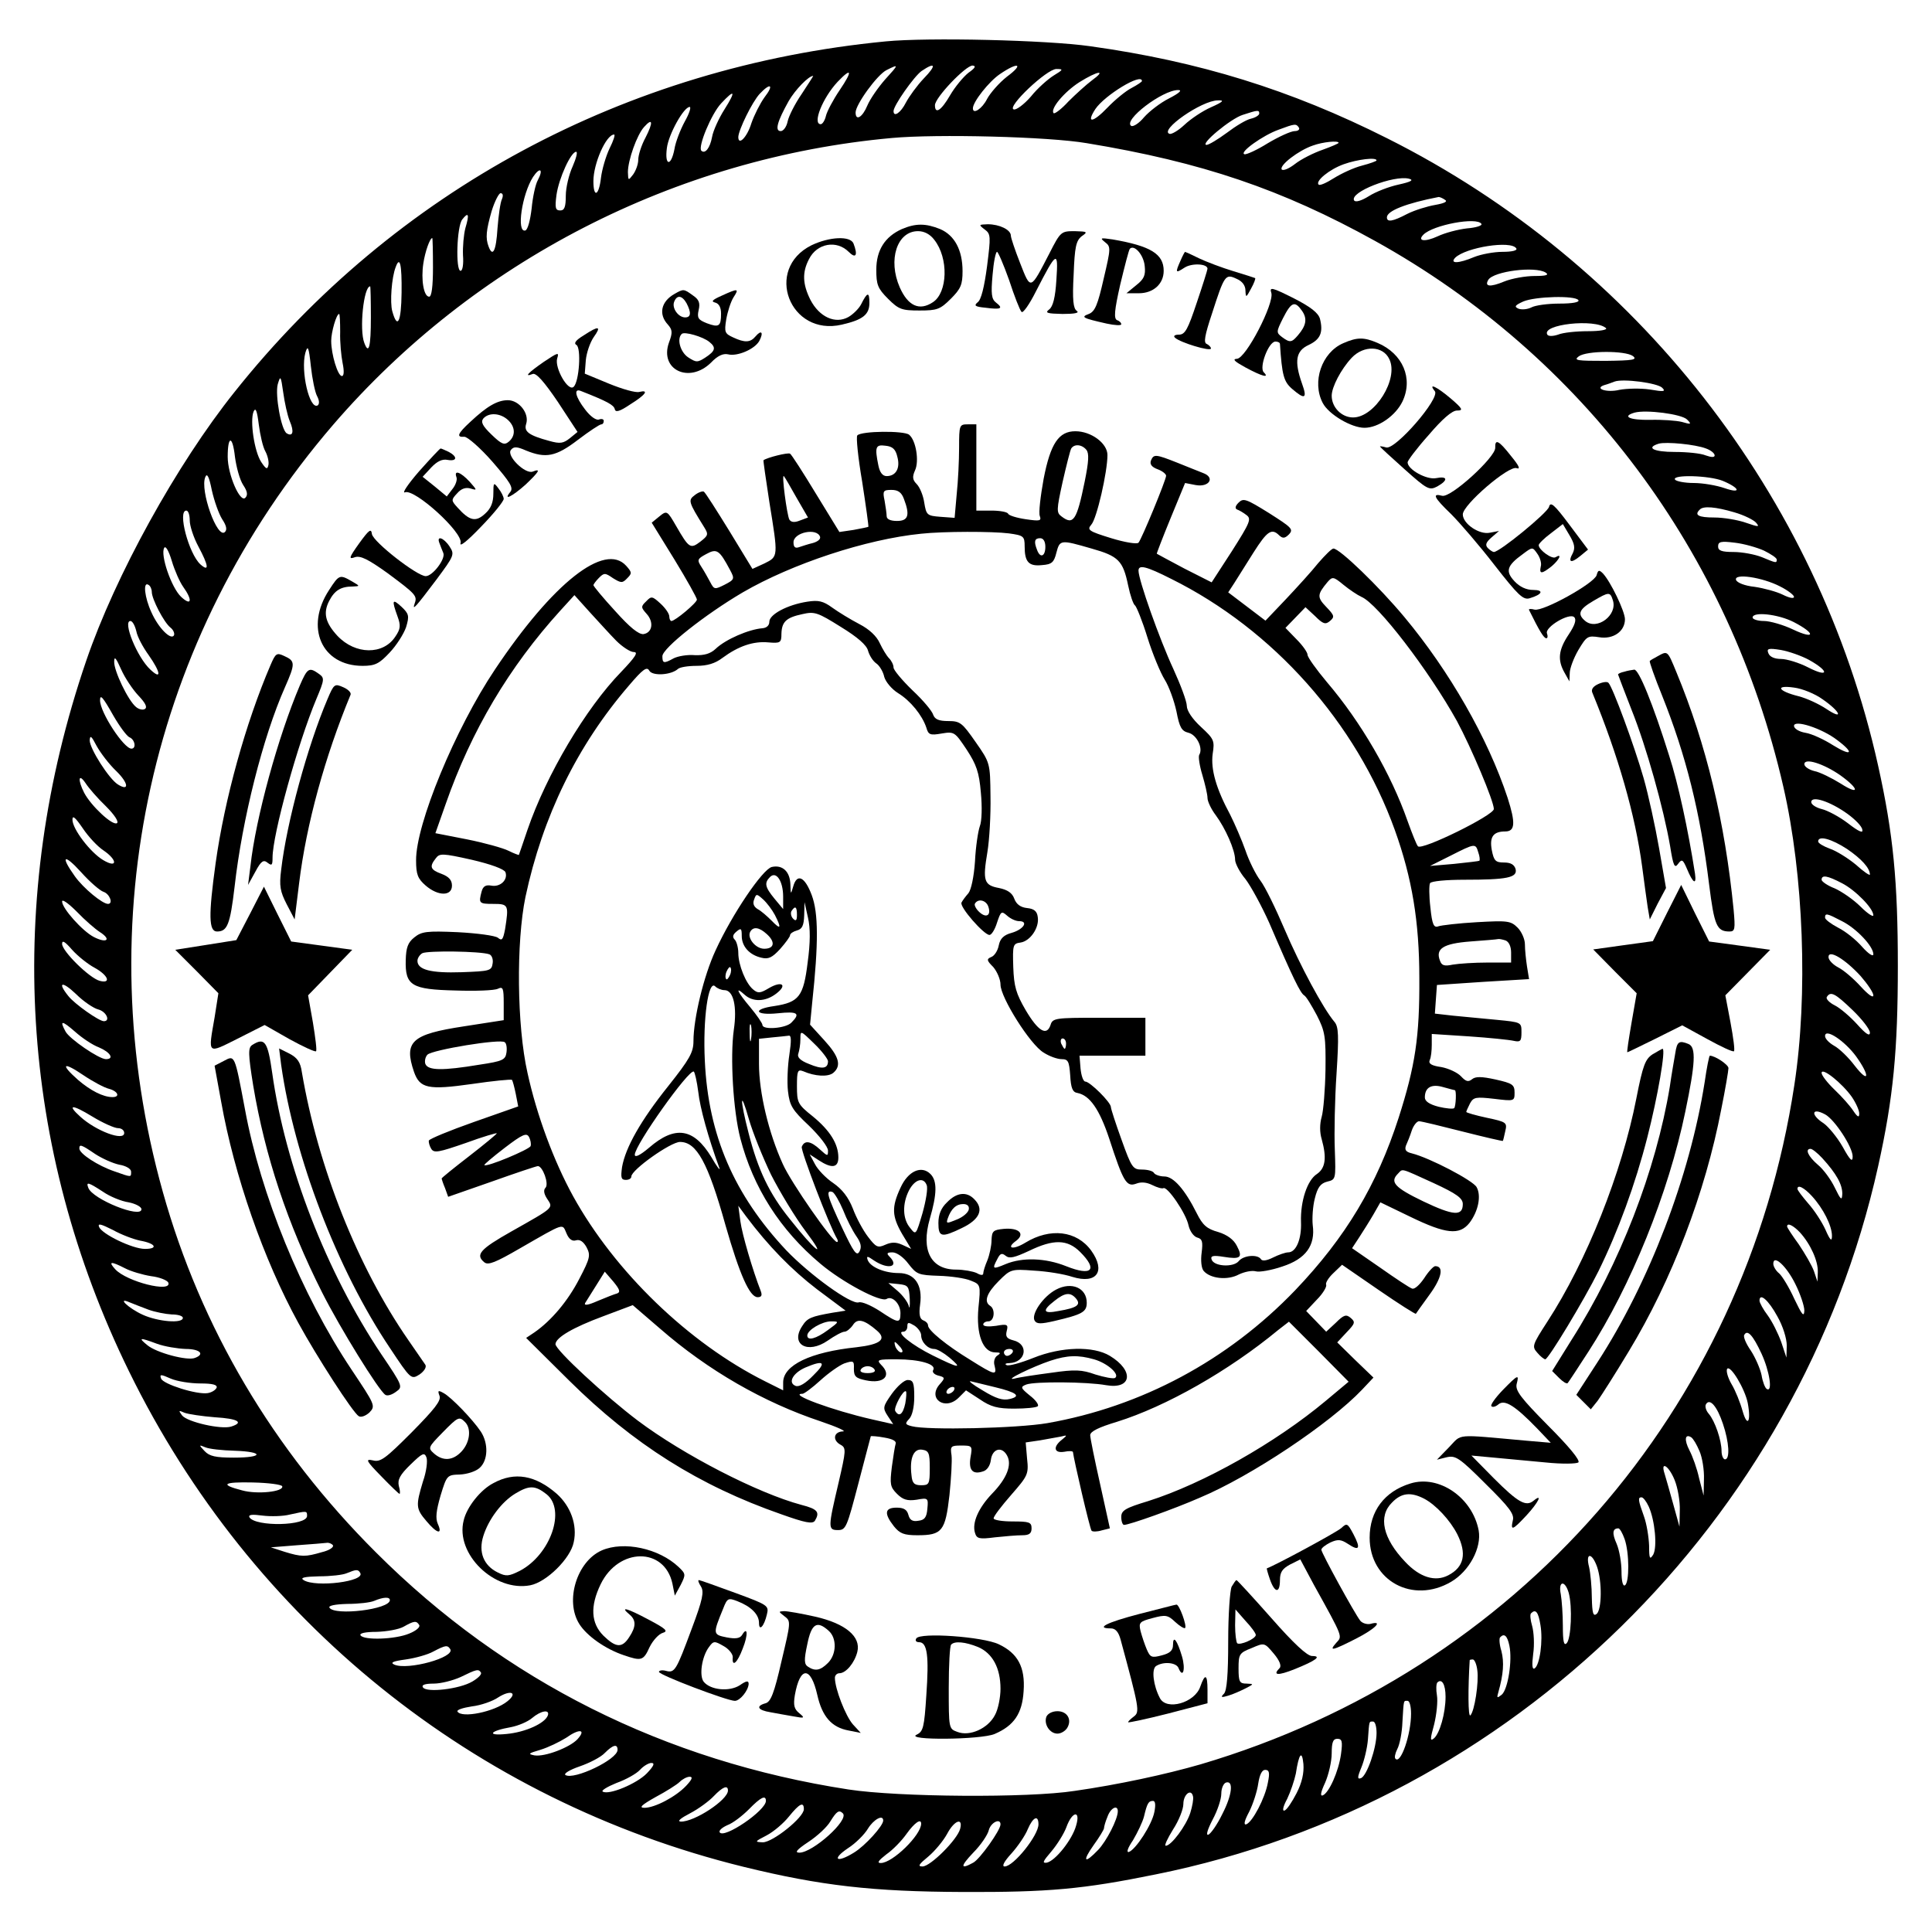 <?xml version="1.0" standalone="no"?>
<!DOCTYPE svg PUBLIC "-//W3C//DTD SVG 20010904//EN"
 "http://www.w3.org/TR/2001/REC-SVG-20010904/DTD/svg10.dtd">
<svg version="1.0" xmlns="http://www.w3.org/2000/svg"
 width="560pt" height="560pt" viewBox="0 0 560 560"
 preserveAspectRatio="xMidYMid meet">
<g transform="translate(0,560) scale(0.1,-0.1)"
fill="#000000" stroke="none">
<path d="M2567 5480 c-754 -73 -1423 -433 -1887 -1016 -168 -210 -346 -533
-430 -779 -237 -693 -194 -1411 124 -2060 354 -723 1001 -1244 1781 -1436 224
-55 375 -72 635 -73 249 -1 349 8 560 51 1034 208 1865 1023 2094 2053 44 198
57 336 57 580 0 244 -13 382 -57 580 -174 784 -701 1457 -1423 1819 -280 141
-546 223 -861 267 -127 18 -471 26 -593 14z m-2 -111 c-20 -23 -43 -56 -51
-75 -14 -34 -34 -46 -34 -20 0 23 63 110 90 123 36 18 36 17 -5 -28z m113 4
c-20 -21 -43 -53 -52 -70 -15 -30 -36 -44 -36 -25 0 16 59 100 81 116 41 28
44 17 7 -21z m129 16 c-15 -12 -39 -41 -53 -65 -26 -45 -44 -56 -44 -29 0 22
89 115 109 115 11 -1 8 -7 -12 -21z m112 -11 c-23 -18 -49 -48 -58 -65 -14
-28 -41 -46 -41 -27 0 19 47 78 78 99 54 37 71 30 21 -7z m135 3 c-16 -10 -47
-37 -66 -61 -20 -23 -43 -40 -50 -37 -20 7 96 117 124 117 21 0 20 -2 -8 -19z
m-620 -42 c-19 -28 -37 -62 -40 -75 -3 -13 -10 -24 -15 -24 -25 0 5 76 49 123
41 43 44 32 6 -24z m731 28 c-16 -12 -47 -40 -68 -61 -20 -22 -40 -37 -43 -34
-11 12 31 62 75 90 53 33 80 37 36 5z m-841 -39 c-20 -29 -38 -65 -41 -80 -3
-15 -12 -28 -20 -28 -18 0 -10 28 23 87 19 33 58 73 71 73 1 0 -14 -23 -33
-52z m986 37 c0 -2 -13 -11 -30 -20 -16 -8 -48 -34 -70 -57 -42 -44 -63 -47
-35 -4 27 40 135 106 135 81z m-1094 -47 c-13 -18 -30 -52 -38 -75 -12 -40
-38 -67 -38 -40 1 21 40 101 62 125 32 34 42 26 14 -10z m1173 -3 c-26 -13
-58 -38 -73 -55 -14 -17 -31 -28 -37 -25 -25 16 90 104 136 104 13 0 3 -9 -26
-24z m-1289 -32 c-16 -25 -33 -62 -36 -80 -6 -32 -20 -50 -31 -40 -11 11 29
107 57 137 40 43 44 37 10 -17z m1410 6 c-25 -11 -59 -34 -77 -51 -17 -16 -37
-28 -43 -26 -31 10 93 97 140 97 20 1 16 -4 -20 -20z m-1525 -41 c-13 -24 -27
-60 -30 -80 -10 -52 -29 -49 -22 3 5 40 49 119 66 119 5 0 -1 -19 -14 -42z
m1665 23 c0 -5 -11 -12 -24 -15 -14 -3 -45 -22 -70 -41 -26 -19 -52 -35 -59
-35 -20 1 70 76 105 87 43 14 48 15 48 4z m-1779 -70 c-12 -22 -21 -51 -21
-64 0 -13 -7 -32 -15 -43 -14 -18 -14 -18 -15 7 0 34 26 108 47 131 25 28 27
14 4 -31z m1894 29 c3 -5 -2 -10 -12 -10 -11 0 -46 -16 -78 -35 -32 -20 -63
-34 -68 -32 -16 5 54 55 99 71 48 18 51 18 59 6z m-1998 -60 c-11 -23 -22 -61
-25 -85 -6 -53 -22 -60 -22 -10 0 51 37 135 60 135 4 0 -2 -18 -13 -40z m1383
15 c334 -55 566 -134 835 -283 603 -334 1028 -902 1184 -1582 59 -256 72 -604
32 -865 -143 -943 -804 -1698 -1721 -1969 -100 -29 -239 -59 -365 -77 -135
-21 -511 -18 -655 4 -533 82 -998 315 -1370 687 -299 298 -508 652 -618 1045
-220 785 -38 1605 493 2223 408 474 992 775 1620 832 130 12 454 4 565 -15z
m730 1 c0 -2 -21 -11 -46 -20 -26 -9 -62 -27 -80 -41 -18 -14 -35 -21 -39 -16
-7 12 49 55 90 69 30 11 75 15 75 8z m-2220 -68 c-11 -24 -20 -62 -20 -85 0
-33 -4 -43 -16 -43 -14 0 -16 7 -11 45 7 49 42 125 57 125 5 0 0 -19 -10 -42z
m2330 17 c0 -2 -19 -9 -42 -15 -24 -6 -60 -23 -81 -36 -22 -14 -42 -23 -45
-19 -10 10 31 44 73 59 39 14 95 21 95 11z m-2431 -57 c-7 -12 -15 -50 -18
-82 -4 -34 -11 -61 -18 -64 -27 -8 -10 105 22 155 20 30 31 23 14 -9z m2495
-13 c-28 -6 -67 -21 -87 -34 -21 -13 -38 -18 -42 -12 -14 24 115 74 159 63 15
-4 6 -9 -30 -17z m-2599 -42 c-5 -10 -10 -48 -13 -85 -4 -66 -14 -85 -26 -52
-9 24 -7 46 9 102 9 29 21 52 26 52 7 0 8 -7 4 -17z m2733 -2 c9 -5 0 -10 -28
-15 -23 -4 -59 -15 -81 -26 -42 -22 -59 -25 -59 -10 0 19 57 41 150 59 3 0 11
-3 18 -8z m-2839 -82 c-5 -19 -8 -54 -7 -79 2 -25 -1 -45 -7 -45 -15 0 -11
130 5 149 18 23 21 15 9 -25z m2945 12 c3 -5 -16 -11 -42 -13 -26 -3 -64 -13
-85 -23 -37 -17 -60 -14 -41 5 28 28 155 52 168 31z m-3039 -126 c0 -56 -4
-85 -11 -85 -16 0 -24 50 -17 96 5 34 19 74 26 74 1 0 2 -38 2 -85z m3140 55
c4 -6 -12 -10 -40 -10 -25 0 -62 -7 -82 -15 -45 -19 -72 -20 -55 -2 31 30 162
51 177 27z m-3231 -128 c-1 -86 -12 -108 -27 -54 -7 25 -2 98 10 128 12 33 18
8 17 -74z m3316 58 c11 -7 2 -10 -32 -10 -26 0 -66 -7 -88 -16 -41 -17 -58
-15 -46 5 16 25 136 40 166 21z m-3405 -130 c0 -86 -6 -109 -19 -74 -15 38 -2
164 17 164 1 0 2 -41 2 -90z m3500 50 c4 -6 -17 -10 -55 -10 -34 0 -70 -5 -81
-11 -12 -6 -28 -7 -37 -4 -14 6 -11 10 13 21 35 15 151 18 160 4z m-3589 -92
c-1 -29 3 -70 7 -90 5 -24 4 -38 -2 -38 -12 0 -31 63 -31 102 0 25 15 78 23
78 2 0 3 -24 3 -52z m3669 11 c5 -5 -17 -9 -52 -9 -34 0 -73 -4 -87 -10 -15
-5 -28 -5 -31 0 -18 30 138 47 170 19z m-3736 -197 c7 -13 7 -23 2 -27 -24
-14 -50 100 -36 152 7 24 10 18 16 -38 4 -37 12 -76 18 -87z m3814 116 c14
-11 0 -13 -79 -14 -82 0 -94 1 -78 13 23 17 135 17 157 1z m-3893 -189 c13
-30 9 -46 -9 -35 -16 10 -34 111 -26 142 8 27 9 25 16 -24 4 -29 12 -66 19
-83z m3978 97 c11 -11 5 -12 -36 -5 -27 4 -67 3 -88 -1 -37 -9 -75 4 -43 14 8
2 21 7 29 10 25 9 124 -4 138 -18z m-4049 -184 c7 -13 11 -31 9 -40 -3 -14 -7
-12 -21 9 -20 31 -33 119 -22 146 6 13 10 3 15 -37 4 -31 12 -66 19 -78z
m4121 92 c14 -14 12 -15 -15 -7 -16 4 -58 7 -92 6 -60 -1 -83 10 -45 21 33 9
136 -4 152 -20z m-4185 -190 c12 -18 14 -29 6 -37 -15 -15 -51 67 -51 119 0
62 14 63 21 0 4 -30 14 -67 24 -82z m4240 106 c14 -5 25 -14 25 -20 0 -6 -9
-6 -26 0 -14 6 -54 10 -90 10 -60 0 -85 12 -46 24 22 6 106 -2 137 -14z
m-4301 -205 c12 -18 15 -30 8 -37 -22 -22 -73 121 -57 159 5 13 11 2 19 -38 7
-31 20 -68 30 -84z m4350 111 c50 -21 54 -38 5 -21 -23 8 -63 15 -90 15 -26 0
-51 5 -54 10 -9 15 100 12 139 -4z m33 -91 c28 -8 56 -22 63 -30 11 -13 8 -13
-30 0 -23 8 -64 15 -91 15 -46 0 -59 7 -42 23 10 11 46 8 100 -8z m-4477 -24
c0 -15 11 -49 25 -75 30 -56 32 -75 6 -52 -34 31 -67 156 -41 156 6 0 10 -13
10 -29z m4563 -87 c20 -10 37 -21 37 -26 0 -11 -2 -10 -43 7 -20 8 -57 15 -82
15 -35 0 -45 4 -45 16 0 14 8 16 48 11 27 -3 65 -14 85 -23z m-4582 -105 c28
-39 24 -57 -6 -29 -28 26 -61 122 -49 142 4 7 13 -8 22 -38 8 -27 23 -61 33
-75z m4629 1 c22 -11 40 -25 40 -30 0 -6 -14 -3 -32 6 -18 9 -55 19 -82 23
-29 3 -51 12 -54 20 -7 20 76 8 128 -19z m-4720 -16 c0 -20 35 -88 54 -103 9
-7 13 -18 10 -23 -9 -14 -45 22 -65 67 -20 43 -25 90 -9 80 6 -3 10 -13 10
-21z m4759 -87 c64 -33 63 -52 -1 -22 -29 14 -68 25 -85 25 -18 0 -33 5 -33
10 0 18 74 10 119 -13z m-4804 -26 c3 -17 20 -48 36 -70 35 -50 38 -73 5 -42
-39 36 -81 141 -58 141 6 0 13 -13 17 -29z m4849 -84 c59 -33 57 -52 -2 -22
-27 14 -63 25 -80 25 -18 0 -32 6 -36 16 -6 14 -1 16 36 10 23 -4 60 -17 82
-29z m-4843 -103 c20 -21 27 -34 19 -39 -6 -4 -18 -1 -26 6 -23 19 -64 105
-63 131 0 17 5 12 20 -22 11 -25 34 -59 50 -76z m4882 -11 c52 -36 62 -62 11
-28 -21 14 -57 31 -81 37 -60 15 -69 33 -13 25 24 -3 61 -18 83 -34z m-4954
-48 c18 -31 38 -58 46 -62 16 -6 21 -33 6 -33 -22 0 -91 105 -91 140 0 19 8
10 39 -45z m4996 -70 c51 -38 43 -49 -12 -15 -25 16 -61 33 -80 36 -18 3 -33
12 -33 20 0 19 81 -7 125 -41z m-4988 -90 c35 -34 39 -60 5 -39 -26 16 -82
104 -82 128 1 16 5 13 20 -16 11 -20 36 -53 57 -73z m4997 -12 c56 -40 57 -60
1 -24 -26 16 -60 33 -76 36 -16 4 -29 13 -29 20 0 19 55 2 104 -32z m-5027
-90 c25 -25 38 -45 32 -49 -13 -8 -75 50 -95 88 -19 37 -17 59 4 28 9 -14 35
-44 59 -67z m5048 -22 c22 -16 42 -36 43 -46 3 -11 -10 -6 -42 19 -25 19 -59
37 -76 41 -16 4 -30 13 -30 20 0 20 55 2 105 -34z m-5055 -106 c41 -28 41 -53
-1 -28 -37 22 -89 90 -89 117 0 14 8 7 30 -25 16 -24 43 -53 60 -64z m5054 4
c41 -28 66 -55 66 -74 0 -4 -19 9 -41 29 -23 19 -57 40 -75 46 -19 7 -34 16
-34 21 0 18 38 8 84 -22z m-5054 -124 c18 -6 29 -35 13 -35 -16 0 -71 45 -96
80 -43 60 -32 67 18 12 25 -28 55 -54 65 -57z m5039 25 c39 -20 91 -73 91 -93
0 -6 -17 5 -37 25 -21 21 -55 44 -75 53 -21 8 -38 20 -38 25 0 15 17 12 59
-10z m-5049 -142 c34 -22 19 -33 -18 -14 -33 17 -92 83 -92 103 0 8 19 -6 43
-30 23 -24 53 -50 67 -59z m5049 32 c42 -21 91 -73 91 -96 0 -8 -14 1 -32 21
-17 20 -48 45 -70 56 -21 11 -38 24 -38 29 0 14 5 13 49 -10z m-5065 -135 c40
-22 49 -47 15 -38 -30 8 -109 86 -109 107 0 12 8 7 29 -17 16 -18 46 -42 65
-52z m5119 -24 c20 -23 37 -48 37 -56 0 -9 -15 2 -37 26 -20 22 -49 47 -65 55
-15 8 -28 21 -28 30 0 23 48 -6 93 -55z m-5108 -97 c23 -6 36 -34 16 -34 -14
0 -85 50 -103 73 -33 41 -18 44 22 6 22 -22 52 -42 65 -45z m5085 -2 c28 -27
50 -56 50 -65 0 -12 -12 -4 -37 24 -20 22 -49 47 -65 55 -16 8 -26 19 -23 24
11 18 24 11 75 -38z m-5083 -108 c33 -14 45 -34 20 -34 -20 0 -106 59 -117 80
-18 33 -11 33 27 0 20 -18 51 -39 70 -46z m5093 -26 c41 -57 38 -81 -4 -27
-18 24 -45 50 -60 58 -14 8 -26 20 -26 28 0 24 57 -14 90 -59z m-5064 -94 c26
-7 33 -24 10 -24 -27 0 -64 19 -100 50 -52 46 -44 54 15 14 28 -19 62 -37 75
-40z m5052 -24 c12 -18 22 -40 21 -49 0 -11 -5 -9 -17 9 -9 14 -33 41 -54 61
-21 20 -38 42 -38 49 0 18 60 -30 88 -70z m-5026 -90 c10 0 18 -6 18 -14 0
-25 -82 6 -127 47 -40 36 -25 37 34 1 31 -19 65 -34 75 -34z m4948 40 c28 -15
80 -95 80 -122 0 -18 -7 -12 -29 28 -16 28 -41 58 -55 68 -39 25 -35 47 4 26z
m-5014 -115 c20 -13 51 -27 70 -31 19 -3 34 -12 34 -20 0 -17 2 -17 -49 1 -47
16 -101 51 -101 66 0 13 5 12 46 -16z m5006 -12 c41 -45 58 -76 58 -103 -1
-21 -4 -19 -22 18 -11 23 -33 53 -49 66 -28 24 -38 46 -21 46 5 0 20 -12 34
-27z m-4984 -97 c20 -14 54 -28 75 -31 20 -4 37 -13 37 -20 0 -28 -142 29
-154 62 -7 18 -1 17 42 -11z m4954 -13 c33 -36 58 -86 58 -115 0 -18 -5 -14
-19 18 -10 22 -32 56 -50 76 -17 20 -31 38 -31 42 0 13 18 5 42 -21z m-4846
-129 c45 -8 54 -24 14 -24 -36 0 -125 43 -133 64 -4 11 6 8 40 -9 25 -14 60
-27 79 -31z m4811 24 c31 -34 53 -83 52 -115 l-1 -28 -10 30 c-6 17 -26 51
-44 78 -19 26 -34 49 -34 52 0 12 18 3 37 -17z m-13 -150 c14 -28 26 -63 26
-77 -1 -20 -7 -12 -29 34 -15 33 -35 66 -44 74 -9 7 -17 20 -17 28 0 28 38 -6
64 -59z m-4842 46 c17 -9 51 -19 76 -23 25 -3 47 -12 50 -19 10 -30 -121 3
-154 39 -21 23 -13 24 28 3z m4790 -140 c16 -28 27 -64 27 -84 l-1 -35 -15 45
c-9 25 -26 59 -39 77 -13 17 -24 37 -24 43 0 24 26 2 52 -46z m-4722 20 c19
-7 50 -13 68 -14 17 0 32 -4 32 -10 0 -17 -72 -11 -116 9 -42 19 -77 53 -38
36 10 -4 35 -14 54 -21z m4676 -128 c23 -50 33 -113 15 -102 -5 3 -12 21 -15
40 -4 19 -18 51 -31 71 -14 20 -23 41 -19 46 9 16 25 -1 50 -55z m-4651 29
c22 -8 59 -14 83 -15 41 0 57 -15 27 -26 -22 -9 -112 15 -138 37 -27 22 -23
23 28 4z m4611 -172 c10 -54 -1 -72 -15 -23 -7 25 -21 60 -32 78 -11 19 -16
38 -13 44 9 14 52 -58 60 -99z m-4485 57 c36 0 49 -4 47 -12 -3 -7 -14 -14
-26 -16 -32 -5 -129 26 -135 42 -5 13 -1 13 28 0 19 -8 57 -14 86 -14z m4413
-117 c18 -53 21 -103 6 -103 -5 0 -10 11 -10 24 0 31 -19 87 -37 108 -8 9 -12
22 -8 28 11 18 32 -6 49 -57z m-4371 19 c67 -4 85 -15 47 -27 -29 -9 -126 13
-142 32 -11 15 -11 16 7 8 11 -4 50 -10 88 -13z m4303 -98 c8 -18 14 -55 13
-81 l-1 -48 -13 50 c-6 28 -19 64 -28 81 -16 31 -13 49 5 38 6 -4 16 -21 24
-40z m-4246 1 c86 -3 84 -20 -2 -20 -53 0 -71 4 -85 19 -17 18 -17 19 2 11 11
-5 49 -9 85 -10z m4174 -85 c9 -22 16 -62 15 -88 l-1 -47 -18 65 c-10 36 -21
75 -25 88 -13 39 12 24 29 -18z m-4036 -18 c5 -16 -73 -24 -116 -12 -66 17
-56 25 31 23 45 -1 83 -6 85 -11z m3961 -59 c18 -40 25 -117 13 -139 -10 -16
-12 -12 -12 26 -1 25 -7 63 -15 85 -17 47 -18 55 -7 55 5 0 14 -12 21 -27z
m-3889 -27 c0 -29 -149 -32 -167 -4 -4 8 8 9 38 5 24 -3 60 -2 79 3 50 11 50
11 50 -4z m3819 -67 c14 -40 14 -126 1 -134 -6 -4 -10 12 -10 40 0 25 -6 61
-14 80 -14 31 -12 45 5 45 4 0 12 -14 18 -31z m-3744 -18 c3 -6 -11 -15 -32
-20 -48 -14 -59 -14 -108 1 l-40 13 75 6 c41 3 80 6 87 7 6 1 14 -2 18 -7z
m3664 -62 c15 -43 14 -124 -1 -137 -10 -8 -13 2 -14 46 0 32 -4 72 -8 90 -11
42 8 43 23 1z m-3585 -18 c16 -25 -129 -43 -164 -21 -11 7 2 10 45 11 33 0 69
4 80 9 27 11 33 12 39 1z m3503 -58 c11 -40 7 -133 -6 -146 -8 -8 -11 5 -11
50 0 33 -3 75 -6 92 -8 39 12 42 23 4z m-3417 -21 c0 -27 -160 -46 -175 -22
-4 6 16 10 52 11 32 0 67 4 78 9 26 11 45 12 45 2z m3335 -72 c8 -46 -2 -117
-17 -126 -7 -4 -8 10 -4 42 4 27 2 63 -3 81 -5 17 -7 34 -3 37 13 13 21 4 27
-34z m-3250 0 c4 -6 -9 -17 -29 -25 -40 -17 -132 -20 -141 -5 -4 6 14 10 47
10 29 1 64 7 78 15 30 17 37 18 45 5z m3160 -60 c9 -43 -4 -126 -22 -142 -14
-11 -15 -10 -10 7 15 53 17 87 9 119 -6 19 -7 37 -4 40 12 13 21 5 27 -24z
m-3070 -10 c15 -24 -123 -62 -162 -45 -13 6 -4 10 33 15 28 4 64 14 80 23 36
19 41 19 49 7z m2977 -61 c5 -35 -8 -119 -20 -131 -7 -7 -7 79 -2 160 0 1 4 2
9 2 5 0 11 -14 13 -31z m-2888 -7 c3 -5 -8 -16 -25 -26 -37 -22 -133 -33 -143
-17 -5 7 5 11 31 11 21 0 56 9 78 19 47 23 52 24 59 13z m2796 -70 c0 -48 -17
-107 -34 -121 -11 -9 -11 -2 1 41 7 29 11 67 8 84 -3 17 -2 33 1 37 13 13 24
-5 24 -41z m-2719 -13 c-38 -31 -133 -50 -145 -30 -3 5 16 11 42 15 26 3 60
15 76 26 36 23 58 14 27 -11z m2619 -36 c0 -61 -30 -147 -45 -131 -4 3 -1 16
5 28 7 13 14 48 15 79 4 67 3 61 15 61 6 0 10 -17 10 -37z m-2502 -5 c-8 -23
-65 -49 -120 -54 -59 -6 -49 9 14 20 20 4 47 15 60 26 26 22 52 26 46 8z
m2402 -51 c0 -44 -28 -124 -45 -131 -11 -4 -11 2 1 31 8 19 17 56 19 81 4 56
3 52 15 52 6 0 10 -15 10 -33z m-2316 -18 c-22 -24 -95 -52 -125 -47 -20 4
-17 6 17 16 23 7 56 23 75 35 38 27 59 25 33 -4z m2213 -43 c-7 -51 -35 -113
-53 -120 -8 -3 -6 9 7 37 10 23 19 61 19 85 0 32 4 42 16 42 14 0 16 -7 11
-44z m-2097 12 c0 -28 -126 -88 -151 -73 -6 4 12 15 41 25 29 10 62 27 73 39
24 24 37 27 37 9z m1968 -126 c-13 -25 -28 -48 -35 -50 -7 -2 -4 12 8 34 10
21 21 54 25 73 9 59 18 69 22 28 2 -26 -4 -54 -20 -85z m-1883 58 c-29 -30
-110 -64 -128 -53 -5 3 13 14 40 25 28 10 58 27 68 38 10 11 25 20 33 20 11 0
7 -9 -13 -30z m1800 -27 c-8 -45 -45 -115 -63 -121 -8 -2 -5 11 9 37 11 22 23
59 26 81 4 26 11 40 20 40 12 0 14 -8 8 -37z m-1686 -9 c-30 -32 -91 -64 -121
-64 -17 0 -9 8 32 31 30 16 62 36 70 44 8 8 21 15 29 15 10 0 7 -8 -10 -26z
m1554 -82 c-15 -31 -34 -58 -41 -60 -7 -2 -2 15 13 44 14 26 25 59 25 75 0 15
6 29 13 32 23 8 19 -35 -10 -91z m-1433 68 c0 -27 -97 -91 -137 -90 -11 1 0
10 27 24 25 13 56 36 69 50 26 27 41 33 41 16z m1340 -65 c-12 -37 -55 -95
-71 -95 -5 0 5 21 21 47 17 26 30 59 30 74 0 28 23 46 28 22 2 -7 -2 -29 -8
-48z m-1230 35 c0 -28 -122 -111 -134 -91 -3 5 7 14 23 21 16 6 43 27 62 46
34 35 49 42 49 24z m1126 -32 c-7 -37 -54 -109 -74 -116 -8 -2 -3 12 12 34 13
22 28 53 32 69 9 38 13 45 26 45 7 0 8 -12 4 -32z m-1016 8 c0 -24 -90 -96
-119 -96 -24 1 -24 2 11 20 21 11 50 36 65 55 30 37 43 44 43 21z m910 -6 c0
-23 -33 -87 -57 -112 -40 -42 -47 -34 -13 14 16 22 30 45 30 49 0 4 4 19 10
33 9 26 30 36 30 16z m-797 -6 c19 -19 -87 -114 -126 -114 -15 0 -7 9 26 31
26 17 55 44 64 60 18 29 25 34 36 23z m676 -36 c-11 -40 -60 -102 -85 -107
-14 -2 -11 4 13 32 17 20 37 52 44 71 17 47 42 50 28 4z m-559 15 c0 -15 -52
-73 -85 -93 -50 -31 -66 -20 -17 13 22 14 48 40 58 57 16 26 44 42 44 23z
m450 -11 c0 -32 -72 -122 -98 -122 -9 0 -2 14 20 38 18 20 40 52 47 70 15 35
31 43 31 14z m-340 2 c0 -33 -83 -114 -117 -114 -12 0 -7 7 16 25 19 13 45 40
59 60 23 32 42 45 42 29z m113 -15 c-8 -31 -86 -109 -109 -109 -15 0 -11 6 17
29 19 16 43 45 54 65 21 40 47 49 38 15z m117 13 c0 -17 -60 -101 -79 -111
-38 -21 -38 -11 0 29 22 22 42 52 45 65 6 23 34 36 34 17z"/>
<path d="M2614 4936 c-49 -22 -74 -61 -74 -118 0 -43 4 -54 34 -84 31 -31 40
-34 91 -34 51 0 60 3 91 34 29 29 34 41 34 80 0 61 -23 104 -65 122 -42 17
-71 17 -111 0z m94 -31 c42 -53 39 -153 -4 -181 -39 -26 -72 -11 -96 43 -35
80 -8 163 53 163 18 0 35 -9 47 -25z"/>
<path d="M2854 4935 c18 -13 18 -20 7 -107 -8 -60 -17 -97 -27 -104 -12 -10
-8 -13 23 -16 45 -6 52 -2 30 15 -13 10 -15 25 -10 80 3 37 9 67 13 67 3 0 19
-37 35 -82 15 -46 31 -87 36 -92 4 -5 23 22 42 60 60 117 65 120 59 33 -3 -51
-10 -78 -21 -86 -13 -10 -6 -12 39 -13 35 0 50 3 41 9 -10 7 -13 31 -9 105 3
80 7 98 23 111 19 13 17 14 -20 15 -39 0 -41 -1 -73 -64 -56 -108 -54 -108
-85 -29 -15 38 -27 74 -27 80 0 17 -33 33 -67 33 -26 -1 -27 -1 -9 -15z"/>
<path d="M2352 4889 c-138 -69 -63 -265 88 -230 61 14 80 29 80 63 0 33 -6 32
-24 -4 -6 -12 -23 -29 -37 -37 -38 -21 -84 0 -110 50 -23 46 -24 80 -4 118 23
46 80 56 115 21 21 -21 27 -10 14 24 -9 23 -70 20 -122 -5z"/>
<path d="M3203 4898 c17 -13 17 -17 -4 -106 -17 -75 -25 -95 -43 -102 -24 -9
-19 -12 52 -28 23 -5 42 -6 42 -2 0 5 -6 10 -12 12 -10 4 -8 28 9 103 13 54
25 101 28 104 13 13 40 -18 43 -50 3 -27 -2 -38 -25 -56 l-28 -23 36 0 c42 0
72 27 72 65 0 49 -38 72 -148 91 -35 5 -38 5 -22 -8z"/>
<path d="M3422 4845 c-16 -36 -15 -38 11 -21 21 14 67 12 67 -3 0 -3 -14 -48
-31 -98 -26 -78 -34 -93 -52 -93 -12 0 -17 -4 -11 -9 15 -14 104 -41 104 -31
0 4 -6 10 -12 13 -10 3 -6 25 15 88 36 112 39 116 71 101 17 -7 26 -20 26 -34
1 -22 2 -21 16 5 9 16 14 30 12 31 -2 1 -30 10 -63 20 -33 10 -78 27 -99 37
-22 11 -40 19 -41 19 -1 0 -7 -11 -13 -25z"/>
<path d="M3685 4751 c9 -30 -74 -191 -100 -191 -14 -1 -6 -8 25 -25 48 -26 71
-32 53 -14 -14 14 14 89 34 89 7 0 13 -3 13 -7 6 -91 11 -109 35 -130 37 -32
45 -29 29 15 -23 65 -18 95 19 112 34 16 43 36 33 76 -5 17 -26 34 -77 60 -62
31 -70 33 -64 15z m89 -52 c16 -23 12 -43 -12 -71 -18 -21 -23 -22 -46 -5 -17
13 -17 15 3 55 24 47 34 51 55 21z"/>
<path d="M1955 4748 c-39 -22 -47 -59 -19 -89 13 -15 14 -23 3 -52 -28 -79 59
-120 122 -58 19 20 35 27 49 24 27 -7 78 15 91 39 13 25 6 33 -11 13 -15 -18
-31 -19 -65 -3 -24 11 -26 15 -20 52 4 23 13 51 21 64 17 26 14 27 -34 5 -27
-12 -32 -17 -19 -20 11 -3 17 -14 17 -32 0 -37 -6 -41 -41 -28 -25 10 -29 15
-24 38 5 21 1 31 -17 43 -26 19 -27 19 -53 4z m35 -27 c14 -27 13 -41 -4 -41
-20 0 -39 27 -32 45 8 21 23 19 36 -4z m66 -112 c20 -16 18 -26 -11 -45 -23
-15 -27 -15 -50 0 -23 15 -34 54 -19 68 7 8 62 -8 80 -23z"/>
<path d="M1692 4628 c-23 -14 -30 -23 -21 -28 14 -9 8 -105 -8 -121 -16 -16
-56 55 -48 82 6 19 3 18 -39 -10 -46 -32 -58 -45 -32 -35 10 4 33 -22 73 -81
l57 -87 -22 -18 c-19 -15 -28 -17 -60 -8 -59 16 -74 27 -67 49 10 30 -20 69
-53 69 -30 0 -60 -17 -109 -63 -37 -34 -41 -45 -17 -43 9 0 46 -32 81 -72 52
-60 62 -76 52 -88 -22 -27 6 -13 44 21 40 38 46 48 21 38 -22 -8 -77 46 -63
63 8 10 17 10 44 -2 57 -23 86 -18 150 31 33 25 63 45 68 45 4 0 7 4 7 10 0 5
-6 7 -14 4 -8 -3 -25 9 -40 29 -28 36 -34 62 -13 54 79 -31 96 -41 99 -53 2
-10 14 -7 45 14 45 28 55 43 26 36 -10 -3 -49 8 -88 24 l-70 29 3 39 c2 21 12
51 23 67 23 32 15 34 -29 5z m-220 -245 c22 -20 23 -46 3 -63 -13 -11 -21 -8
-50 20 -27 26 -32 37 -24 47 16 18 49 16 71 -4z"/>
<path d="M3893 4605 c-62 -27 -91 -112 -59 -173 17 -33 83 -72 121 -72 40 0
90 35 110 76 32 67 1 139 -72 170 -40 17 -59 17 -100 -1z m134 -46 c28 -57
-42 -169 -105 -169 -33 0 -62 29 -62 63 0 25 27 77 58 110 35 37 91 35 109 -4z"/>
<path d="M4159 4466 c16 -20 -114 -170 -141 -163 -10 3 -18 4 -18 3 0 -2 32
-31 71 -66 66 -59 72 -62 95 -50 32 18 31 31 -4 24 -27 -5 -82 25 -82 46 0 5
27 41 61 79 40 47 68 71 82 71 19 0 17 5 -18 35 -40 34 -67 47 -46 21z"/>
<path d="M2780 4303 c0 -38 -3 -99 -7 -136 l-6 -68 -41 3 c-39 3 -41 5 -47 41
-3 21 -13 45 -22 54 -12 12 -13 21 -5 39 13 27 3 88 -17 104 -15 12 -138 11
-150 -2 -4 -4 2 -64 14 -134 11 -71 19 -129 18 -131 -2 -1 -21 -5 -43 -9 l-41
-6 -68 111 c-37 61 -71 114 -75 116 -6 4 -66 -11 -77 -19 -1 -1 7 -56 17 -121
26 -160 26 -158 -14 -178 l-35 -16 -67 110 c-37 60 -70 112 -74 114 -4 2 -16
-2 -26 -10 -20 -15 -19 -19 27 -93 13 -21 12 -24 -11 -42 -29 -22 -33 -19 -70
45 -26 45 -27 46 -49 28 l-22 -18 66 -107 c36 -59 65 -111 65 -116 0 -9 -63
-62 -74 -62 -3 0 -6 6 -6 13 0 8 -11 24 -25 37 -24 22 -27 23 -42 7 -16 -15
-15 -18 1 -36 22 -24 17 -55 -9 -59 -14 -1 -39 19 -82 67 -35 38 -63 72 -63
75 0 2 7 12 16 21 15 15 18 15 41 -1 23 -14 27 -15 41 0 14 14 14 17 -3 36
-62 69 -212 -49 -380 -300 -116 -173 -230 -450 -229 -554 0 -41 5 -53 28 -73
36 -31 76 -31 76 0 0 16 -9 26 -30 34 -33 12 -36 21 -17 45 11 15 19 15 104
-4 56 -13 94 -27 98 -36 8 -22 -15 -44 -41 -39 -16 3 -24 -2 -28 -17 -9 -34
-8 -36 34 -36 44 0 45 -3 34 -73 -6 -31 -9 -35 -21 -25 -8 6 -59 13 -116 16
-90 4 -105 2 -126 -15 -19 -15 -24 -30 -25 -66 -2 -74 17 -85 144 -88 58 -2
113 0 123 5 15 7 17 2 17 -42 l0 -49 -116 -18 c-151 -23 -174 -44 -144 -132
17 -48 41 -53 168 -35 61 9 113 14 116 12 2 -3 7 -21 11 -41 l7 -36 -128 -45
c-71 -25 -129 -49 -131 -54 -1 -5 2 -16 7 -24 8 -13 22 -10 100 17 49 18 90
30 90 28 0 -2 -36 -32 -80 -66 -44 -34 -80 -63 -80 -65 0 -1 4 -14 10 -28 l9
-25 126 44 c70 25 130 45 134 45 14 0 33 -52 22 -63 -6 -6 -5 -17 5 -32 18
-27 21 -24 -103 -94 -92 -52 -106 -68 -79 -90 11 -9 33 0 102 40 134 77 123
73 136 44 7 -17 17 -24 28 -20 11 3 21 -4 30 -20 12 -23 11 -31 -21 -92 -33
-64 -81 -121 -130 -155 l-24 -16 125 -124 c186 -184 376 -304 614 -387 70 -25
91 -29 98 -19 15 25 8 34 -39 46 -127 34 -342 145 -474 244 -94 71 -239 205
-239 222 1 19 50 48 139 81 l85 32 79 -68 c140 -122 301 -214 466 -269 47 -16
76 -29 64 -29 -27 -1 -31 -26 -6 -39 16 -9 15 -17 -6 -108 -31 -132 -32 -139
-2 -139 23 0 26 9 59 135 19 74 36 136 36 137 1 1 19 0 40 -4 23 -4 35 -10 32
-18 -2 -6 -7 -37 -11 -67 -6 -50 -5 -58 15 -78 17 -17 30 -21 57 -17 33 6 34
5 31 -26 -2 -25 -8 -33 -26 -35 -17 -3 -25 2 -29 17 -4 15 -13 21 -34 21 -35
0 -37 -17 -8 -54 17 -21 29 -26 68 -26 72 0 81 12 93 116 5 49 8 101 6 116 -4
26 -2 28 28 28 32 0 33 -1 27 -34 -6 -37 6 -51 36 -41 12 3 21 17 23 33 4 33
32 41 47 13 15 -27 -1 -67 -44 -111 -39 -41 -58 -84 -49 -113 5 -17 12 -19 58
-13 28 3 63 6 79 6 20 0 27 5 27 20 0 18 -7 20 -55 20 -30 0 -55 4 -55 9 0 6
23 36 51 68 48 55 51 60 46 105 l-4 47 41 6 c23 4 50 9 61 11 19 5 19 4 3 -9
-27 -21 -23 -40 7 -35 14 3 25 2 25 -1 2 -20 49 -223 54 -228 3 -3 16 -3 29 1
l24 6 -28 127 c-16 71 -29 135 -29 143 0 11 25 23 78 39 141 44 323 147 467
266 l31 24 87 -87 86 -87 -67 -56 c-145 -121 -353 -239 -514 -290 -66 -20 -78
-27 -78 -46 0 -13 4 -23 8 -23 15 0 145 46 220 79 148 62 377 215 470 313 l33
35 -53 51 -52 51 27 29 c25 26 26 30 12 42 -13 11 -20 9 -43 -14 l-28 -26 -29
30 -29 30 31 33 c17 17 29 37 27 43 -3 5 7 21 21 34 l25 24 106 -73 c58 -40
107 -71 108 -69 1 2 19 27 40 56 35 48 42 82 16 82 -5 0 -20 -16 -32 -35 -13
-19 -28 -33 -35 -30 -7 2 -49 30 -93 61 l-81 56 21 32 c11 17 30 47 41 66 l20
35 87 -42 c103 -50 142 -54 171 -18 26 34 35 79 21 104 -10 19 -136 85 -188
98 -17 4 -21 10 -17 22 4 9 12 28 17 44 5 15 15 27 21 27 7 0 64 -14 127 -30
63 -16 115 -28 116 -27 1 1 4 14 7 28 6 25 4 27 -53 39 -33 7 -60 15 -60 17 0
2 5 13 11 25 10 18 17 19 70 13 58 -7 59 -7 59 18 0 23 -6 27 -55 38 -41 9
-58 9 -68 1 -11 -9 -18 -7 -32 8 -10 11 -36 23 -57 27 -29 4 -38 10 -34 20 4
8 6 28 6 45 l0 31 108 -7 c59 -4 117 -10 130 -13 19 -4 22 -1 22 25 0 29 0 29
-72 36 -40 4 -97 9 -126 12 l-53 6 3 42 3 41 134 9 133 8 -6 37 c-3 20 -6 48
-6 64 0 15 -10 37 -21 48 -20 20 -29 21 -118 16 -53 -3 -104 -9 -112 -12 -13
-5 -18 5 -23 55 -4 33 -4 65 -1 70 3 6 48 10 99 10 124 0 155 6 149 31 -4 13
-14 19 -34 19 -24 0 -29 5 -35 36 -7 38 4 54 39 54 29 0 30 25 7 97 -57 173
-169 368 -299 524 -74 89 -188 199 -206 199 -5 0 -24 -19 -44 -42 -19 -24 -62
-71 -94 -105 l-59 -62 -54 41 -54 41 17 26 c9 14 34 54 56 89 40 63 53 72 75
50 10 -9 16 -9 28 3 14 15 8 20 -58 62 -66 41 -74 44 -88 30 -10 -10 -11 -17
-4 -20 6 -2 18 -9 27 -16 15 -11 10 -22 -42 -104 l-59 -91 -79 40 c-43 23 -79
42 -80 43 -1 0 17 47 40 103 l42 102 31 -6 c39 -7 57 22 21 35 -12 5 -46 18
-75 30 -63 25 -68 25 -76 6 -4 -11 3 -19 19 -25 14 -5 25 -14 25 -19 0 -12
-71 -184 -80 -194 -4 -5 -40 1 -79 13 -65 20 -71 24 -58 39 16 17 47 153 47
202 0 34 -47 69 -93 69 -48 0 -72 -35 -92 -138 -9 -50 -15 -99 -11 -108 5 -14
0 -15 -41 -9 -27 4 -49 11 -51 16 -2 5 -24 9 -48 9 l-44 0 0 125 0 125 -25 0
c-24 0 -25 -2 -25 -67z m-179 -27 c9 -33 -4 -56 -31 -56 -12 0 -20 11 -24 31
-11 54 -8 61 21 57 20 -2 29 -10 34 -32z m548 20 c8 -10 7 -33 -5 -92 -23
-113 -33 -127 -67 -101 -15 11 -15 18 3 100 11 48 22 92 25 97 9 14 31 12 44
-4z m-840 -139 l33 -57 -24 -9 c-15 -6 -25 -5 -30 3 -7 13 -23 133 -16 126 3
-3 19 -31 37 -63z m311 -3 c18 -47 13 -64 -20 -64 -19 0 -30 5 -30 14 0 7 -3
28 -6 45 -6 28 -4 31 20 31 19 0 29 -7 36 -26z m-243 -110 c2 -7 -7 -14 -21
-18 -13 -3 -31 -9 -40 -12 -11 -4 -16 0 -16 14 0 29 68 43 77 16z m547 10 c43
-6 46 -8 46 -38 0 -45 12 -58 50 -54 29 2 35 8 42 36 10 38 12 38 102 12 78
-22 91 -35 106 -107 6 -29 15 -55 20 -58 4 -3 21 -44 36 -93 15 -48 38 -103
50 -122 12 -19 27 -60 34 -92 9 -47 15 -57 35 -62 24 -6 43 -45 31 -64 -3 -5
1 -32 9 -58 8 -27 15 -57 15 -67 0 -10 11 -33 24 -50 28 -38 56 -101 56 -129
0 -10 13 -36 30 -56 16 -21 47 -78 69 -127 69 -161 90 -203 101 -210 6 -3 22
-30 37 -58 24 -47 26 -62 25 -157 -1 -58 -6 -120 -11 -137 -6 -21 -6 -45 0
-65 15 -54 11 -84 -14 -101 -28 -18 -48 -79 -46 -139 2 -49 -14 -88 -37 -88
-8 0 -28 -7 -44 -15 -18 -9 -31 -11 -35 -5 -9 15 -51 12 -65 -6 -16 -18 -71
-15 -78 5 -4 11 4 13 35 8 49 -8 56 -2 38 32 -9 18 -28 32 -54 40 -33 9 -45
20 -62 54 -35 70 -68 107 -94 107 -13 0 -27 5 -30 10 -3 6 -19 10 -35 10 -26
0 -30 5 -59 86 -17 47 -31 90 -31 95 0 14 -61 74 -74 74 -6 0 -12 17 -14 38
l-3 37 95 0 96 0 0 55 0 55 -134 0 c-127 0 -135 -1 -141 -21 -11 -33 -36 -18
-72 43 -28 48 -34 69 -36 125 -2 64 -1 68 21 71 28 4 55 43 50 74 -2 17 -11
24 -31 26 -19 2 -31 11 -37 27 -6 17 -20 26 -44 31 -44 8 -48 21 -34 104 6 36
10 109 9 162 -1 96 -1 97 -43 157 -39 56 -45 61 -79 61 -28 0 -39 5 -44 18 -3
11 -30 43 -60 71 -30 29 -55 59 -55 66 0 8 -6 20 -13 27 -7 7 -19 27 -27 44
-9 20 -30 40 -59 55 -25 13 -61 35 -79 48 -26 19 -40 22 -72 17 -58 -9 -110
-37 -110 -58 0 -11 -8 -18 -20 -19 -39 -3 -107 -32 -136 -60 -15 -14 -33 -19
-60 -18 -22 2 -49 -3 -61 -9 -29 -16 -33 -15 -33 6 0 23 124 121 233 185 143
83 357 154 517 170 64 7 207 7 254 1z m106 -39 c0 -28 -15 -34 -24 -9 -10 25
-7 34 9 34 9 0 15 -9 15 -25z m-914 -67 c14 -26 13 -28 -16 -43 -28 -14 -30
-14 -41 7 -7 13 -18 33 -26 45 -13 20 -12 23 14 37 31 17 38 12 69 -46z m1279
-26 c296 -147 536 -417 648 -728 50 -139 71 -266 71 -429 1 -171 -12 -255 -60
-405 -63 -195 -153 -346 -300 -500 -195 -203 -445 -337 -718 -385 -87 -15
-348 -21 -393 -9 -20 5 -20 8 -8 21 9 9 15 34 15 64 0 41 -3 49 -19 49 -10 0
-30 -18 -46 -40 -26 -37 -27 -41 -12 -64 l16 -24 -62 14 c-114 26 -244 74
-201 74 5 0 29 18 52 39 23 21 54 43 69 49 27 9 29 8 28 -16 0 -22 6 -27 35
-33 52 -11 76 14 44 45 -14 15 -10 16 45 16 66 0 116 -14 106 -31 -4 -6 3 -13
14 -16 20 -5 21 -7 6 -24 -39 -42 14 -80 54 -40 l21 21 40 -26 c32 -22 52 -27
100 -27 33 0 64 3 68 7 4 4 -6 18 -23 31 -27 22 -28 25 -10 32 25 9 176 8 231
-2 75 -13 82 42 11 85 -48 29 -140 27 -222 -6 -35 -14 -70 -24 -77 -21 -7 3
-3 6 8 6 48 2 57 55 11 66 -19 5 -23 11 -19 27 5 19 2 21 -31 15 -21 -3 -37
-2 -37 4 0 5 7 9 15 9 17 0 21 35 5 45 -19 12 -10 37 25 72 34 34 36 35 102
30 38 -2 87 -10 111 -18 71 -22 98 16 55 76 -42 58 -119 67 -191 23 -36 -22
-58 -17 -26 6 26 20 7 38 -37 34 -30 -3 -34 -6 -35 -33 0 -16 -6 -43 -12 -58
-7 -16 -12 -33 -12 -38 0 -6 -7 -6 -19 1 -11 5 -38 10 -60 10 -73 0 -102 56
-76 147 21 72 22 110 2 130 -26 26 -65 9 -87 -40 -26 -56 -25 -82 5 -134 l26
-43 -26 12 c-18 8 -31 8 -49 0 -22 -10 -27 -7 -50 23 -14 18 -34 55 -44 82
-13 33 -31 56 -57 74 -21 14 -45 39 -53 55 l-15 28 26 -17 c38 -25 57 -22 57
8 0 39 -24 78 -74 119 -44 35 -46 40 -46 88 0 44 2 49 18 43 34 -15 72 -17 87
-5 25 21 17 48 -26 95 l-41 45 6 62 c19 176 18 262 -1 313 -20 54 -43 65 -54
25 -7 -24 -7 -23 -8 6 -1 38 -23 58 -54 51 -27 -7 -115 -137 -163 -242 -34
-73 -64 -197 -64 -263 0 -32 -11 -52 -73 -130 -80 -100 -124 -178 -134 -235
-4 -30 -3 -37 11 -37 9 0 16 4 16 10 0 19 114 100 141 100 48 0 81 -59 132
-242 41 -143 70 -208 93 -208 11 0 14 5 9 18 -23 59 -54 164 -59 202 l-6 45
22 -30 c66 -88 133 -156 206 -212 l83 -62 -38 -6 c-62 -11 -73 -15 -88 -39
-35 -53 16 -82 74 -42 20 14 42 26 49 26 6 0 17 9 24 19 13 21 33 16 70 -16
29 -25 10 -40 -59 -48 -134 -14 -213 -52 -213 -102 l0 -23 -52 26 c-222 111
-436 318 -557 537 -56 102 -105 234 -132 357 -31 137 -33 379 -6 510 50 234
150 439 300 613 40 47 52 56 59 43 9 -16 63 -13 83 5 5 5 29 9 54 9 31 0 54 7
75 23 46 34 89 49 133 45 35 -3 38 -1 38 25 1 35 14 47 61 57 35 8 44 5 111
-37 49 -30 75 -53 79 -69 4 -14 14 -30 24 -37 9 -6 20 -24 23 -39 4 -14 21
-35 40 -47 36 -22 70 -64 82 -100 6 -21 11 -23 45 -17 36 6 38 4 72 -47 28
-43 36 -65 41 -124 4 -41 3 -83 -3 -98 -5 -14 -12 -60 -14 -102 -3 -44 -11
-82 -19 -92 -8 -9 -17 -21 -20 -27 -7 -12 65 -94 81 -94 6 0 16 16 22 36 11
33 13 34 29 20 10 -9 25 -16 35 -16 28 0 13 -24 -22 -34 -22 -6 -33 -16 -37
-36 -3 -16 -13 -31 -22 -34 -14 -6 -13 -10 6 -29 11 -13 21 -36 21 -51 0 -37
86 -174 125 -197 17 -11 40 -19 52 -19 19 0 22 -6 25 -47 2 -37 7 -49 21 -51
36 -7 64 -48 92 -132 41 -126 50 -141 78 -131 15 6 31 4 47 -4 14 -7 28 -11
32 -9 11 7 66 -73 73 -108 4 -17 15 -32 25 -35 15 -4 17 -12 13 -44 -3 -22 -1
-45 6 -53 19 -22 69 -28 102 -10 17 8 38 12 49 9 10 -3 45 3 77 14 68 22 96
61 88 120 -2 19 0 54 6 77 8 33 17 44 36 49 25 6 25 7 22 93 -2 48 0 147 5
220 7 110 6 136 -6 150 -33 39 -100 164 -144 267 -26 61 -57 125 -71 143 -13
17 -33 57 -43 87 -11 31 -31 77 -44 103 -41 76 -57 132 -51 177 6 38 4 43 -34
78 -25 23 -41 47 -41 61 0 13 -18 61 -39 107 -40 86 -101 258 -101 285 0 18
22 13 95 -24z m551 -52 c47 -19 196 -214 277 -360 41 -76 107 -232 107 -255 0
-18 -209 -121 -220 -108 -4 4 -17 37 -30 73 -48 137 -135 287 -234 403 -31 37
-56 72 -56 79 0 7 -14 27 -32 45 l-32 33 29 30 29 30 28 -26 c23 -23 30 -25
43 -14 14 12 13 16 -11 41 -27 28 -26 36 4 72 14 16 17 16 46 -8 17 -14 41
-30 52 -35z m-2160 -127 c18 -18 41 -33 51 -33 14 0 5 -14 -37 -58 -102 -105
-216 -297 -271 -457 -13 -38 -24 -71 -25 -73 0 -1 -14 4 -30 12 -16 8 -70 23
-120 33 l-92 18 30 85 c74 212 184 397 332 560 l41 45 45 -50 c25 -27 59 -65
76 -82z m2499 -614 c4 -11 5 -22 3 -24 -1 -1 -34 -5 -73 -9 l-70 -6 60 30 c71
36 72 36 80 9z m-2015 -128 l0 -36 -25 30 c-28 34 -30 46 -13 63 18 18 38 -12
38 -57z m-24 -53 c20 -39 17 -44 -9 -17 -13 13 -31 29 -41 34 -11 7 -15 16
-10 28 6 17 7 17 26 0 11 -10 26 -30 34 -45z m618 26 c10 -26 -4 -37 -25 -18
-10 9 -16 21 -13 25 9 15 31 10 38 -7z m-523 -164 c-12 -98 -25 -115 -96 -126
-66 -9 -57 -28 10 -21 57 6 66 0 39 -27 -16 -17 -84 -22 -84 -7 0 5 -16 28
-35 51 -38 45 -46 63 -17 37 24 -22 61 -21 92 3 33 25 17 38 -21 16 -25 -15
-32 -16 -46 -4 -21 17 -43 71 -43 106 0 15 -5 33 -10 38 -8 8 -6 15 5 24 13
11 15 9 15 -13 0 -30 22 -55 57 -63 20 -5 31 0 54 25 16 18 29 36 29 40 0 5 9
11 20 14 15 4 20 14 21 44 l1 38 10 -45 c7 -30 7 -72 -1 -130z m-31 138 c0
-16 -3 -19 -11 -11 -6 6 -8 16 -5 22 11 17 16 13 16 -11z m-88 -55 c26 -23 23
-43 -7 -43 -25 0 -51 32 -40 50 9 15 26 12 47 -7z m2142 -19 c10 -4 16 -18 16
-35 l0 -29 -69 0 c-38 0 -82 -3 -100 -6 -24 -5 -32 -3 -37 11 -14 35 9 50 87
56 41 3 77 6 81 7 3 1 13 -1 22 -4z m-2946 -40 c7 -2 12 -14 10 -26 -3 -22 -8
-23 -90 -26 -89 -3 -128 7 -128 33 0 8 7 18 14 22 15 8 169 6 194 -3z m698
-60 c-4 -9 -9 -15 -11 -12 -3 3 -3 13 1 22 4 9 9 15 11 12 3 -3 3 -13 -1 -22z
m-16 -44 c26 0 37 -48 27 -115 -11 -79 -2 -234 19 -315 37 -142 115 -265 232
-363 64 -54 175 -113 192 -102 16 10 40 -14 40 -41 0 -31 -6 -30 -60 6 -25 16
-52 28 -61 25 -22 -7 -142 80 -210 151 -151 161 -226 333 -236 549 -6 121 10
236 30 216 6 -6 18 -11 27 -11z m77 -142 c-2 -13 -4 -5 -4 17 -1 22 1 32 4 23
2 -10 2 -28 0 -40z m223 -64 c0 -22 -17 -24 -55 -8 -26 10 -35 20 -31 30 3 9
6 27 6 42 0 26 0 26 40 -13 22 -21 40 -45 40 -51z m-112 19 c-5 -32 -7 -80 -4
-106 5 -42 12 -54 61 -100 30 -29 55 -61 55 -72 0 -17 -1 -17 -23 3 -27 25
-45 28 -53 8 -4 -10 81 -232 103 -268 2 -5 2 -8 -1 -8 -13 0 -133 172 -157
226 -41 90 -69 207 -69 290 l0 73 38 4 c20 2 42 4 48 5 8 2 8 -15 2 -55z
m-820 6 c-3 -21 -11 -25 -78 -35 -108 -18 -149 -17 -157 2 -3 8 0 21 6 27 14
14 213 47 224 36 5 -3 7 -17 5 -30z m1622 26 c0 -8 -2 -15 -4 -15 -2 0 -6 7
-10 15 -3 8 -1 15 4 15 6 0 10 -7 10 -15z m-1066 -140 c5 -46 29 -133 61 -220
4 -11 -7 3 -23 31 -51 84 -105 93 -181 27 -26 -22 -41 -29 -41 -20 0 28 157
249 171 241 3 -2 9 -28 13 -59z m2193 5 c5 0 3 -47 -2 -52 -3 -3 -24 -1 -45 4
-27 7 -40 16 -40 27 0 29 19 40 53 30 18 -5 33 -9 34 -9z m-1982 -245 c25 -49
70 -124 101 -165 64 -85 27 -57 -47 37 -59 73 -92 142 -119 248 -26 100 -25
132 1 40 11 -38 40 -110 64 -160z m-697 83 c-4 -10 -128 -62 -134 -55 -2 1 25
24 59 50 51 39 63 44 70 32 5 -9 7 -21 5 -27z m2617 -107 c67 -31 85 -44 85
-61 0 -36 -27 -34 -115 8 -83 40 -97 56 -73 80 15 15 4 18 103 -27z m-1469 -6
c4 -9 -2 -45 -12 -81 -19 -64 -19 -65 -36 -43 -22 26 -23 70 -3 109 17 32 42
39 51 15z m-242 -73 c10 -26 27 -59 38 -75 14 -20 16 -32 9 -45 -8 -14 -17 -1
-50 69 -43 92 -49 111 -28 104 6 -3 20 -27 31 -53z m687 -121 c52 -52 34 -71
-41 -41 -60 24 -127 26 -175 6 -38 -16 -40 -15 -24 15 8 16 13 18 24 9 11 -9
26 -5 67 14 72 35 112 34 149 -3z m-498 -34 c24 -31 29 -33 89 -35 34 -1 76
-7 92 -14 28 -11 29 -12 22 -79 -7 -77 13 -129 49 -129 15 0 17 -2 6 -9 -8 -5
-12 -18 -8 -30 7 -29 0 -27 -70 17 -69 42 -123 86 -123 100 0 6 -6 12 -14 15
-10 4 -13 17 -9 46 8 57 -16 91 -62 91 -41 0 -82 17 -90 38 -4 12 -1 12 19 -2
41 -27 74 -18 44 12 -9 9 -7 12 9 12 12 0 32 -14 46 -33z m-844 -86 c-8 -2
-33 -12 -57 -22 -27 -12 -40 -14 -36 -6 4 6 19 30 32 51 l25 40 25 -29 c18
-22 21 -30 11 -34z m848 -16 c1 -22 -1 -31 -3 -20 -3 11 -17 30 -32 43 l-27
23 30 -3 c27 -3 30 -6 32 -43z m-237 -90 c-35 -26 -60 -32 -60 -16 0 16 43 41
69 41 24 0 24 -1 -9 -25z m270 -15 c0 -20 19 -40 38 -40 8 0 27 -11 44 -25 39
-33 29 -32 -48 6 -61 30 -109 69 -86 69 7 0 12 7 12 15 0 13 3 13 20 3 11 -7
20 -20 20 -28z m-60 -35 c7 -9 8 -15 2 -15 -5 0 -12 7 -16 15 -3 8 -4 15 -2
15 2 0 9 -7 16 -15z m325 -15 c-3 -5 -10 -10 -16 -10 -5 0 -9 5 -9 10 0 6 7
10 16 10 8 0 12 -4 9 -10z m236 -20 c39 -11 76 -44 61 -54 -5 -3 -31 2 -57 10
-39 14 -59 15 -128 5 -45 -6 -93 -13 -107 -17 -33 -7 54 35 105 52 49 16 80
17 126 4z m-813 -46 c-23 -24 -42 -35 -52 -31 -23 9 -8 37 28 53 54 23 63 16
24 -22z m177 16 c4 -6 -5 -10 -20 -10 -15 0 -24 4 -20 10 3 6 12 10 20 10 8 0
17 -4 20 -10z m350 -51 c62 -15 76 -26 42 -34 -20 -5 -40 1 -79 25 -29 17 -44
29 -33 26 11 -3 43 -10 70 -17z m-120 -9 c-3 -5 -11 -10 -16 -10 -6 0 -7 5 -4
10 3 6 11 10 16 10 6 0 7 -4 4 -10z m-141 -38 c-7 -32 -18 -40 -29 -22 -6 9
24 64 31 57 2 -2 1 -18 -2 -35z m71 -187 c0 -47 -2 -50 -25 -50 -20 0 -26 6
-28 29 -6 49 6 78 31 74 19 -3 22 -9 22 -53z"/>
<path d="M2745 2115 c-17 -16 -25 -35 -25 -60 0 -41 9 -43 67 -15 53 25 66 55
37 84 -22 23 -51 20 -79 -9z m63 -21 c-2 -9 -17 -22 -35 -29 -29 -12 -31 -12
-26 3 10 29 25 42 45 42 12 0 18 -6 16 -16z"/>
<path d="M3061 1862 c-38 -20 -73 -72 -62 -90 6 -10 18 -10 57 -1 81 19 94 26
94 53 0 43 -44 62 -89 38z m58 -26 c15 -18 3 -27 -51 -36 -45 -9 -48 1 -12 29
31 25 47 26 63 7z"/>
<path d="M4334 4302 c1 -27 -129 -146 -154 -139 -30 8 -24 -5 26 -53 25 -25
82 -91 126 -148 68 -87 83 -102 102 -96 37 11 42 24 10 24 -20 0 -39 9 -54 25
-27 29 -23 45 24 79 28 21 28 21 42 1 8 -11 13 -28 10 -37 -5 -23 3 -22 32 1
22 19 31 38 11 26 -10 -7 -49 21 -49 35 0 4 16 20 35 34 l35 27 19 -32 c15
-25 17 -37 10 -52 -15 -27 -6 -31 21 -9 l23 19 -54 72 c-44 59 -55 68 -59 52
-4 -17 -143 -131 -160 -131 -3 0 -11 5 -17 11 -9 9 -6 17 10 31 l22 19 -26 -5
c-31 -7 -79 26 -79 53 0 28 134 143 156 134 12 -4 7 7 -16 35 -36 46 -47 51
-46 24z"/>
<path d="M1214 4233 c-32 -37 -50 -64 -40 -60 28 11 169 -117 161 -147 -4 -13
19 5 60 48 36 37 65 73 65 80 0 6 -7 20 -15 30 -14 19 -15 18 -15 -15 0 -25
-7 -43 -24 -58 -27 -25 -45 -21 -80 18 -18 20 -19 22 -1 41 12 14 25 18 39 14
20 -6 19 -5 -3 20 -26 28 -46 35 -38 13 3 -7 -2 -23 -12 -35 l-16 -21 -35 29
-35 28 25 27 c17 18 32 25 47 22 28 -5 30 9 4 23 -11 5 -21 10 -24 10 -2 0
-30 -30 -63 -67z"/>
<path d="M1041 4025 c-30 -42 -31 -47 -12 -40 16 5 38 -6 94 -46 82 -61 87
-66 79 -88 -8 -23 2 -12 63 69 52 70 53 73 38 96 -17 26 -39 33 -29 9 3 -8 8
-21 11 -28 7 -17 -31 -67 -51 -67 -25 0 -152 99 -156 122 -2 17 -8 13 -37 -27z"/>
<path d="M4628 3933 c-7 -24 -155 -106 -180 -100 -11 3 -18 2 -16 -1 30 -61
43 -82 50 -82 4 0 5 6 2 14 -7 18 65 61 79 47 7 -7 2 -23 -16 -50 -30 -45 -33
-74 -12 -111 l14 -25 1 24 c0 13 11 43 25 67 24 40 27 42 60 37 41 -7 75 17
75 52 0 23 -42 110 -64 133 -11 11 -14 10 -18 -5z m47 -73 c14 -43 -46 -88
-80 -60 -24 20 -18 34 23 58 46 27 49 27 57 2z"/>
<path d="M954 3890 c-71 -108 -22 -220 97 -220 36 0 48 6 78 38 20 21 41 54
48 74 10 33 8 39 -13 59 -27 25 -29 20 -12 -27 10 -27 9 -37 -6 -59 -35 -54
-116 -53 -168 2 -35 38 -42 66 -24 101 16 31 34 42 69 42 21 1 21 1 -3 15 -35
20 -37 20 -66 -25z"/>
<path d="M784 3672 c-72 -168 -133 -388 -159 -574 -21 -152 -20 -198 4 -198
30 0 38 20 51 130 22 195 82 434 146 578 30 68 30 76 -1 90 -23 11 -26 9 -41
-26z"/>
<path d="M4805 3698 c-11 -6 -22 -12 -23 -14 -2 -1 14 -47 36 -101 69 -173
110 -336 136 -547 15 -119 22 -136 59 -136 16 0 17 7 12 63 -25 254 -79 479
-166 689 -26 63 -25 62 -54 46z"/>
<path d="M869 3613 c-63 -148 -128 -385 -143 -523 l-7 -55 21 38 c17 32 24 36
36 26 12 -9 14 -7 14 15 0 67 73 331 127 460 24 57 24 61 7 73 -28 20 -33 17
-55 -34z"/>
<path d="M4708 3653 c-10 -2 -18 -6 -18 -8 0 -1 18 -48 39 -102 43 -107 93
-286 112 -396 9 -57 13 -65 23 -51 11 15 14 13 26 -15 17 -41 28 -48 23 -13
-20 128 -49 262 -75 342 -47 150 -88 250 -101 249 -7 -1 -20 -3 -29 -6z"/>
<path d="M4632 3617 c-15 -7 -21 -16 -16 -26 74 -180 124 -353 144 -504 6 -45
13 -98 16 -117 l6 -35 23 46 24 45 -20 115 c-11 63 -31 155 -45 204 -27 94
-90 265 -102 276 -4 4 -17 2 -30 -4z"/>
<path d="M949 3573 c-57 -134 -118 -356 -134 -494 -6 -47 -3 -63 16 -100 l23
-44 13 105 c21 172 75 367 149 546 3 6 -7 16 -21 22 -25 11 -27 10 -46 -35z"/>
<path d="M725 2952 l-40 -77 -88 -14 -89 -14 63 -63 62 -63 -11 -70 c-19 -109
-22 -106 66 -62 l79 40 72 -41 c40 -22 75 -38 77 -35 3 2 -2 40 -9 83 l-14 79
64 66 64 66 -88 12 -89 12 -40 80 -39 79 -40 -78z"/>
<path d="M4832 2954 l-41 -82 -87 -12 -86 -12 63 -64 63 -63 -15 -86 c-8 -47
-14 -85 -12 -85 2 0 38 18 81 39 l78 39 73 -40 c40 -22 74 -38 77 -35 3 3 -2
40 -10 83 l-15 79 65 66 65 66 -88 12 -89 12 -41 82 -40 82 -41 -81z"/>
<path d="M731 2571 c-12 -8 -12 -25 3 -118 34 -203 99 -400 200 -600 52 -103
164 -284 183 -296 6 -4 19 0 31 9 20 14 20 16 -43 109 -159 238 -278 545 -316
815 -13 92 -22 104 -58 81z"/>
<path d="M4856 2548 c-3 -18 -11 -62 -16 -98 -40 -242 -145 -514 -285 -734
l-56 -90 20 -20 c11 -11 22 -18 25 -15 2 2 29 43 60 91 123 190 232 459 281
696 29 139 32 187 9 196 -27 11 -33 7 -38 -26z"/>
<path d="M815 2513 c38 -267 162 -592 315 -820 61 -92 62 -92 86 -77 13 9 21
21 17 28 -4 6 -26 38 -49 71 -147 212 -262 501 -309 777 -4 29 -13 42 -36 54
l-30 15 6 -48z"/>
<path d="M4790 2544 c-21 -14 -28 -31 -47 -128 -42 -215 -144 -472 -258 -647
-44 -68 -45 -72 -29 -90 9 -11 20 -19 23 -19 9 0 112 171 154 255 57 116 107
252 142 389 30 117 54 256 44 256 -2 0 -15 -8 -29 -16z"/>
<path d="M649 2525 l-27 -14 19 -104 c38 -214 123 -458 224 -642 53 -97 158
-260 175 -270 7 -4 20 1 31 11 18 19 16 22 -52 124 -145 217 -264 509 -309
755 -30 159 -29 157 -61 140z"/>
<path d="M4941 2463 c-43 -273 -161 -581 -311 -812 l-61 -94 21 -21 21 -21 20
25 c10 14 51 78 90 143 125 206 222 461 268 701 12 59 21 113 21 120 0 10 -39
36 -54 36 -2 0 -9 -35 -15 -77z"/>
<path d="M4355 1570 c-21 -22 -36 -43 -32 -46 4 -4 13 -1 21 6 18 14 48 -5
111 -70 l40 -42 -70 6 c-212 19 -186 21 -225 -19 l-35 -36 28 7 c26 6 37 -1
113 -77 69 -68 84 -88 79 -106 -7 -31 -1 -29 40 15 34 37 48 65 20 42 -22 -18
-45 -5 -115 65 l-65 66 65 -6 c36 -3 103 -10 150 -14 48 -5 89 -4 95 0 6 6
-28 47 -88 107 -79 80 -95 101 -91 120 8 30 4 28 -41 -18z"/>
<path d="M1274 1554 c5 -14 -14 -38 -81 -106 -75 -75 -90 -87 -112 -81 -23 5
-20 -1 24 -46 27 -28 51 -51 53 -51 2 0 2 10 -2 23 -4 18 3 32 34 62 34 33 40
36 46 21 4 -10 0 -42 -10 -70 -21 -70 -21 -79 10 -115 30 -36 48 -41 33 -8 -7
16 -5 37 8 82 18 59 19 60 56 61 21 1 46 9 57 19 25 22 26 71 4 105 -24 36
-86 100 -108 112 -16 9 -18 8 -12 -8z m74 -76 c19 -19 14 -59 -10 -85 -25 -27
-54 -29 -80 -6 -18 16 -17 18 24 60 46 47 49 48 66 31z"/>
<path d="M1430 1301 c-37 -19 -77 -69 -86 -108 -25 -97 89 -208 193 -188 47 9
117 78 126 125 11 50 -9 104 -49 140 -62 54 -122 65 -184 31z m154 -32 c57
-45 12 -175 -77 -222 -32 -16 -40 -17 -64 -5 -41 20 -57 59 -42 106 15 48 53
99 93 123 40 24 57 24 90 -2z"/>
<path d="M4088 1300 c-75 -23 -118 -80 -118 -157 0 -125 125 -193 236 -128 53
31 89 99 80 149 -18 95 -115 162 -198 136z m40 -44 c34 -18 75 -62 96 -103 28
-56 20 -95 -26 -119 -38 -20 -83 -6 -125 39 -65 68 -79 132 -38 172 27 28 54
31 93 11z"/>
<path d="M3888 1171 c-13 -12 -187 -106 -216 -117 -1 0 3 -15 9 -32 14 -40 29
-41 29 -2 0 23 7 33 29 45 l30 15 39 -73 c87 -157 83 -149 65 -169 -22 -25
-12 -23 57 12 57 29 81 54 42 43 -10 -2 -23 2 -29 9 -16 20 -113 197 -113 206
0 5 12 14 26 21 22 10 31 9 51 -4 33 -22 38 -14 16 28 -17 32 -19 33 -35 18z"/>
<path d="M1744 1106 c-72 -32 -107 -146 -65 -213 22 -35 76 -73 130 -91 50
-17 56 -16 74 24 10 20 27 38 38 41 17 5 9 12 -42 39 -62 33 -84 39 -54 14 19
-16 19 -35 -1 -65 -21 -33 -39 -31 -75 4 -36 36 -39 85 -8 149 52 107 185 108
208 2 l7 -35 17 31 c15 30 15 32 -6 52 -57 54 -159 76 -223 48z"/>
<path d="M2032 1001 c9 -15 5 -37 -27 -122 -45 -121 -49 -129 -75 -122 -11 3
-20 1 -20 -3 0 -9 198 -84 220 -84 15 0 39 30 40 49 0 10 -6 10 -26 -4 -30
-19 -84 -14 -104 10 -14 17 -6 73 15 101 13 18 16 18 42 3 15 -8 27 -23 27
-32 -3 -31 13 -18 29 25 16 40 14 66 -2 39 -6 -10 -19 -12 -45 -7 -40 8 -40
10 -10 83 12 31 15 32 41 22 39 -15 63 -38 63 -63 0 -26 15 -10 23 25 6 25 3
27 -92 62 -55 20 -102 37 -105 37 -4 0 -1 -8 6 -19z"/>
<path d="M3570 1001 c-5 -11 -10 -82 -10 -158 0 -98 -4 -143 -12 -152 -11 -11
-8 -12 12 -6 14 4 36 14 50 21 25 13 25 13 3 14 -20 0 -23 5 -23 44 0 41 2 45
38 59 37 16 37 16 64 -16 17 -20 23 -36 17 -42 -21 -21 -6 -23 44 -3 62 25 79
38 50 38 -14 0 -53 36 -118 110 -54 61 -99 110 -101 110 -2 0 -8 -9 -14 -19z
m70 -140 c0 -11 -46 -31 -54 -24 -3 4 -6 27 -6 52 l1 46 29 -33 c17 -18 30
-36 30 -41z"/>
<path d="M3303 922 c-96 -25 -129 -42 -83 -42 13 0 22 -10 28 -32 54 -199 56
-210 39 -223 -9 -7 -17 -14 -17 -17 0 -2 52 9 115 25 l115 30 0 39 c0 45 -7
49 -21 9 -16 -47 -98 -70 -117 -33 -19 36 -25 84 -11 93 22 14 59 10 65 -6 13
-32 21 -3 10 34 -14 47 -26 63 -26 33 0 -16 -9 -24 -32 -30 -30 -8 -34 -6 -44
17 -6 14 -14 38 -18 53 -6 25 -3 28 35 38 37 10 44 9 65 -11 13 -12 26 -20 29
-18 6 6 -17 69 -25 68 -3 0 -51 -13 -107 -27z"/>
<path d="M2274 915 c19 -14 18 -17 -9 -131 -21 -92 -31 -117 -46 -121 -29 -8
-23 -20 14 -26 17 -3 48 -9 67 -12 32 -6 34 -5 17 9 -15 12 -18 23 -13 53 15
84 46 84 65 0 14 -62 41 -94 91 -103 l35 -7 -23 25 c-21 24 -52 103 -52 135 0
7 6 13 13 13 19 0 44 30 52 62 11 44 -34 82 -122 102 -40 9 -80 16 -90 16 -17
-1 -17 -1 1 -15z m128 -42 c24 -21 23 -68 -2 -93 -22 -22 -37 -25 -58 -11 -11
7 -12 19 -2 65 12 60 28 70 62 39z"/>
<path d="M2656 851 c-4 -6 -1 -11 8 -11 24 0 29 -40 21 -154 -6 -93 -9 -105
-28 -114 -36 -17 186 -15 226 2 56 24 80 59 84 124 5 70 -17 110 -72 136 -46
22 -228 35 -239 17z m179 -25 c42 -18 65 -61 65 -121 0 -25 -7 -60 -16 -76
-20 -39 -73 -63 -109 -49 -25 9 -25 10 -25 128 0 65 3 122 7 125 10 11 41 8
78 -7z"/>
<path d="M3033 624 c-8 -22 10 -49 32 -49 10 0 22 7 28 16 15 24 1 49 -28 49
-15 0 -28 -7 -32 -16z"/>
</g>
</svg>
